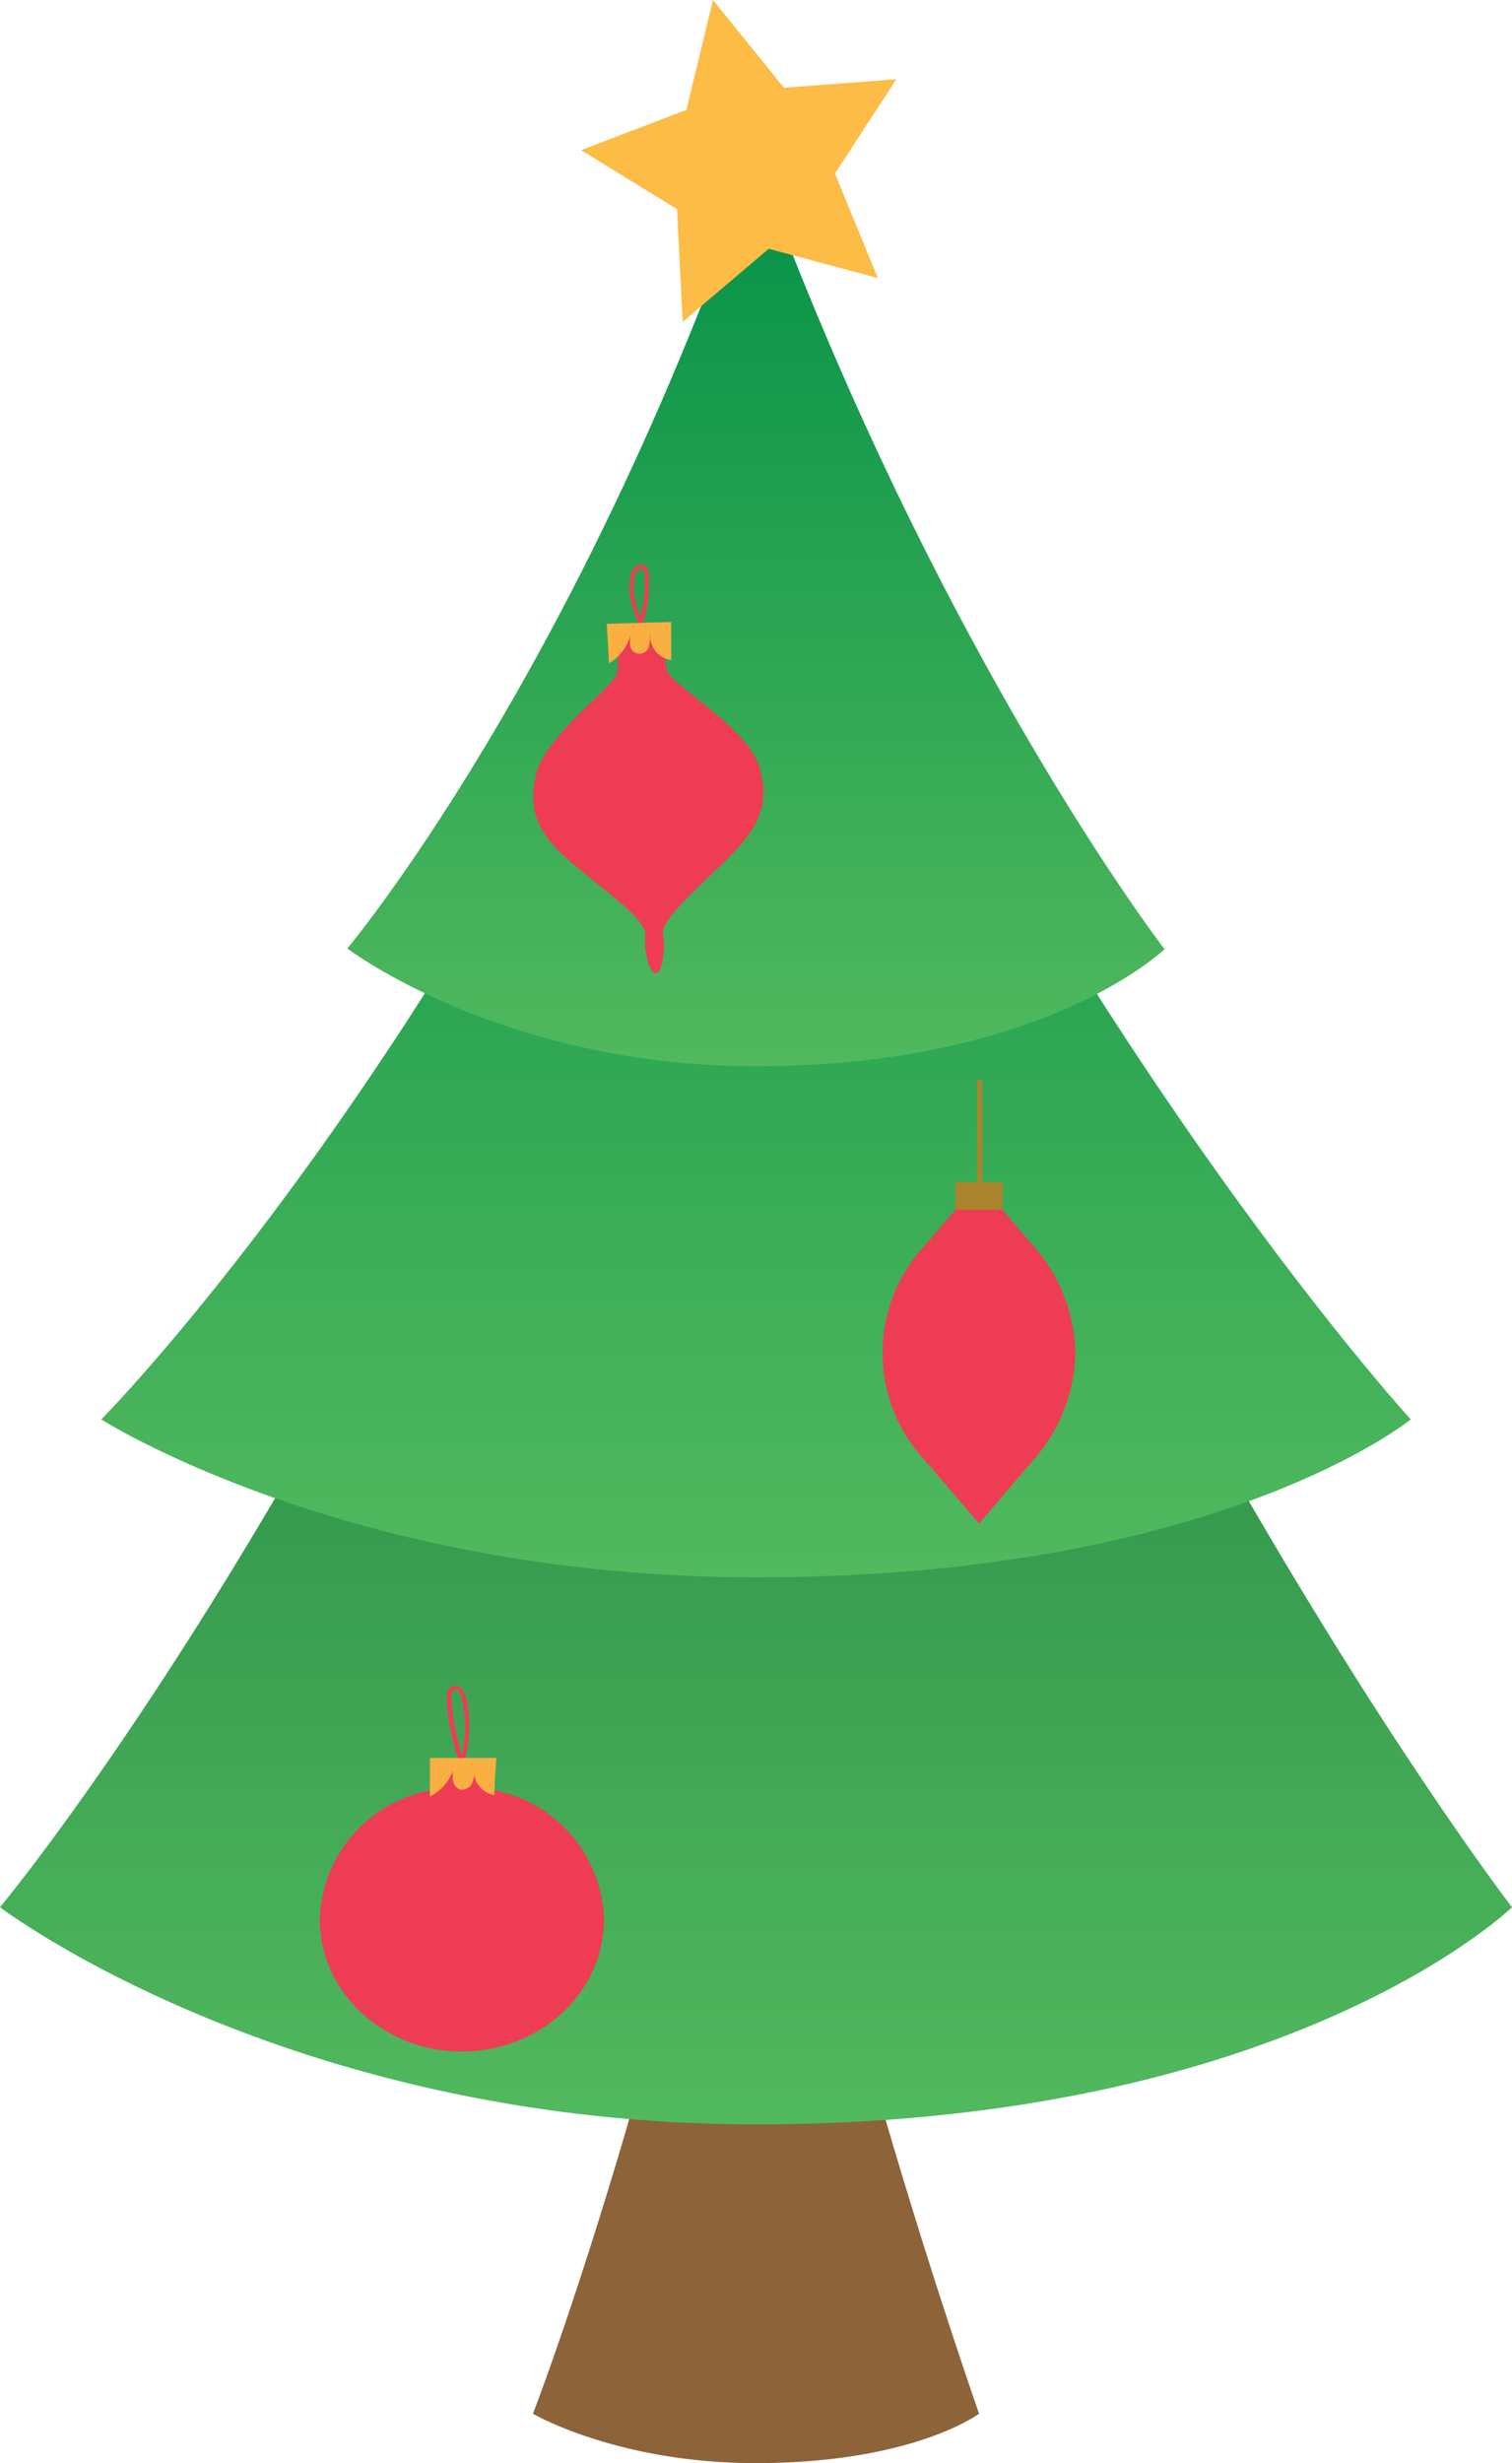 <?xml version="1.0" encoding="UTF-8"?> <svg xmlns="http://www.w3.org/2000/svg" xmlns:xlink="http://www.w3.org/1999/xlink" viewBox="0 0 85.11 138.6"><defs><style>.a{fill:#8d633a;}.b{fill:url(#a);}.c{fill:url(#b);}.d{fill:url(#c);}.e{fill:#ef3c55;}.f{fill:#faaf43;}.g{fill:#ac832d;}.h{fill:#fdbc46;}</style><linearGradient id="a" x1="42.55" y1="119.54" x2="42.55" y2="24.96" gradientUnits="userSpaceOnUse"><stop offset="0" stop-color="#51b95e"></stop><stop offset="1" stop-color="#066735"></stop></linearGradient><linearGradient id="b" x1="42.55" y1="88.72" x2="42.55" y2="19.87" gradientUnits="userSpaceOnUse"><stop offset="0" stop-color="#51b95e"></stop><stop offset="1" stop-color="#039047"></stop></linearGradient><linearGradient id="c" x1="42.55" y1="59.96" x2="42.55" y2="8.91" xlink:href="#b"></linearGradient></defs><path class="a" d="M42.55,90C37.08,117.57,30,135.82,30,135.82s4.74,2.78,12.55,2.78c8.86,0,12.56-2.78,12.56-2.78A374.14,374.14,0,0,1,42.55,90Z"></path><path class="b" d="M42.55,25C24,78.62,0,107.32,0,107.32s16.06,12.22,42.55,12.22c30,0,42.56-12.22,42.56-12.22S61.39,76.56,42.55,25Z"></path><path class="c" d="M42.55,19.87c-16.06,39.07-36.85,60-36.85,60s13.9,8.89,36.85,8.89c26,0,36.86-8.89,36.86-8.89S58.87,57.44,42.55,19.87Z"></path><path class="d" d="M42.55,8.91c-10,29-23,44.46-23,44.46S28.25,60,42.55,60c16.21,0,23-6.59,23-6.59S52.72,36.76,42.55,8.91Z"></path><path class="e" d="M27.68,100.71V99.25H24.56v1.44A7.62,7.62,0,0,0,18,108c0,4.11,3.59,7.44,8,7.44s8-3.33,8-7.44a7.62,7.62,0,0,0-6.4-7.3"></path><path class="e" d="M25.66,95.1h-.05c-.21.06-.21.39-.2.53a13.16,13.16,0,0,0,.59,3.1,7,7,0,0,0,0-3.13C26,95.35,25.83,95.1,25.66,95.1ZM26,99.55l-.13-.36a13.13,13.13,0,0,1-.73-3.54c0-.42.1-.7.37-.77l.12,0c.33,0,.55.36.62.7a7.28,7.28,0,0,1-.14,3.62l-.11.37"></path><path class="f" d="M26.69,99.53A1.34,1.34,0,0,0,27.83,101c0-.69.07-1.39.11-2.08l-3.74,0c0,.72,0,1.45,0,2.17a2.66,2.66,0,0,0,1.31-1.49,1.69,1.69,0,0,0,0,.63.59.59,0,0,0,.4.47.63.63,0,0,0,.66-.35,1.62,1.62,0,0,0,.12-.76"></path><path class="e" d="M60.53,76.13a9.33,9.33,0,0,1-2.41,6.08l-.3.35-2.71,3.17-2.72-3.17-.3-.35a8.87,8.87,0,0,1,0-12.16l.3-.35,2.72-3.17,2.71,3.17.3.35A9.33,9.33,0,0,1,60.53,76.13Z"></path><path class="g" d="M53.78,66.53h2.65v1.55H53.78Z"></path><path class="g" d="M55,60.77h.29v6.72H55Z"></path><path class="e" d="M36.08,32a.28.28,0,0,0-.17.07.68.68,0,0,0-.17.31,2.87,2.87,0,0,0,0,1.34,7.46,7.46,0,0,0,.3,1,7.3,7.3,0,0,0,.24-2.37c0-.13,0-.26-.11-.31A.11.11,0,0,0,36.08,32Zm0,3.44-.12-.32a7.61,7.61,0,0,1-.44-1.35,3,3,0,0,1,0-1.46,1,1,0,0,1,.24-.42.47.47,0,0,1,.54-.06.62.62,0,0,1,.22.49,7.6,7.6,0,0,1-.35,2.8l-.1.32"></path><path class="e" d="M36.91,54.76c.39,0,.56-1.44.41-2.17s1.43-2.14,3.42-4.06,2.62-3.22,2-5.38-4.94-4.62-5.19-5.4a8.18,8.18,0,0,1-.11-2.41l-2.8.12a8.22,8.22,0,0,1,.1,2.41c-.19.79-4.16,3.6-4.6,5.81s.28,3.46,2.43,5.2,3.84,3,3.75,3.75.21,2.16.6,2.13"></path><path class="f" d="M36.6,35.69a1.37,1.37,0,0,0,1.18,1.45V35l-3.63.1c.05.74.09,1.48.13,2.22a2.64,2.64,0,0,0,1.21-1.58,1.78,1.78,0,0,0,0,.65.53.53,0,0,0,1,.08,1.62,1.62,0,0,0,.08-.79"></path><path class="h" d="M49.39,15.64,43.27,14l-4.84,4.11-.32-6.34-5.4-3.32,5.93-2.27L40.13,0l4,4.94,6.32-.48L47,9.77l2.41,5.87"></path></svg> 